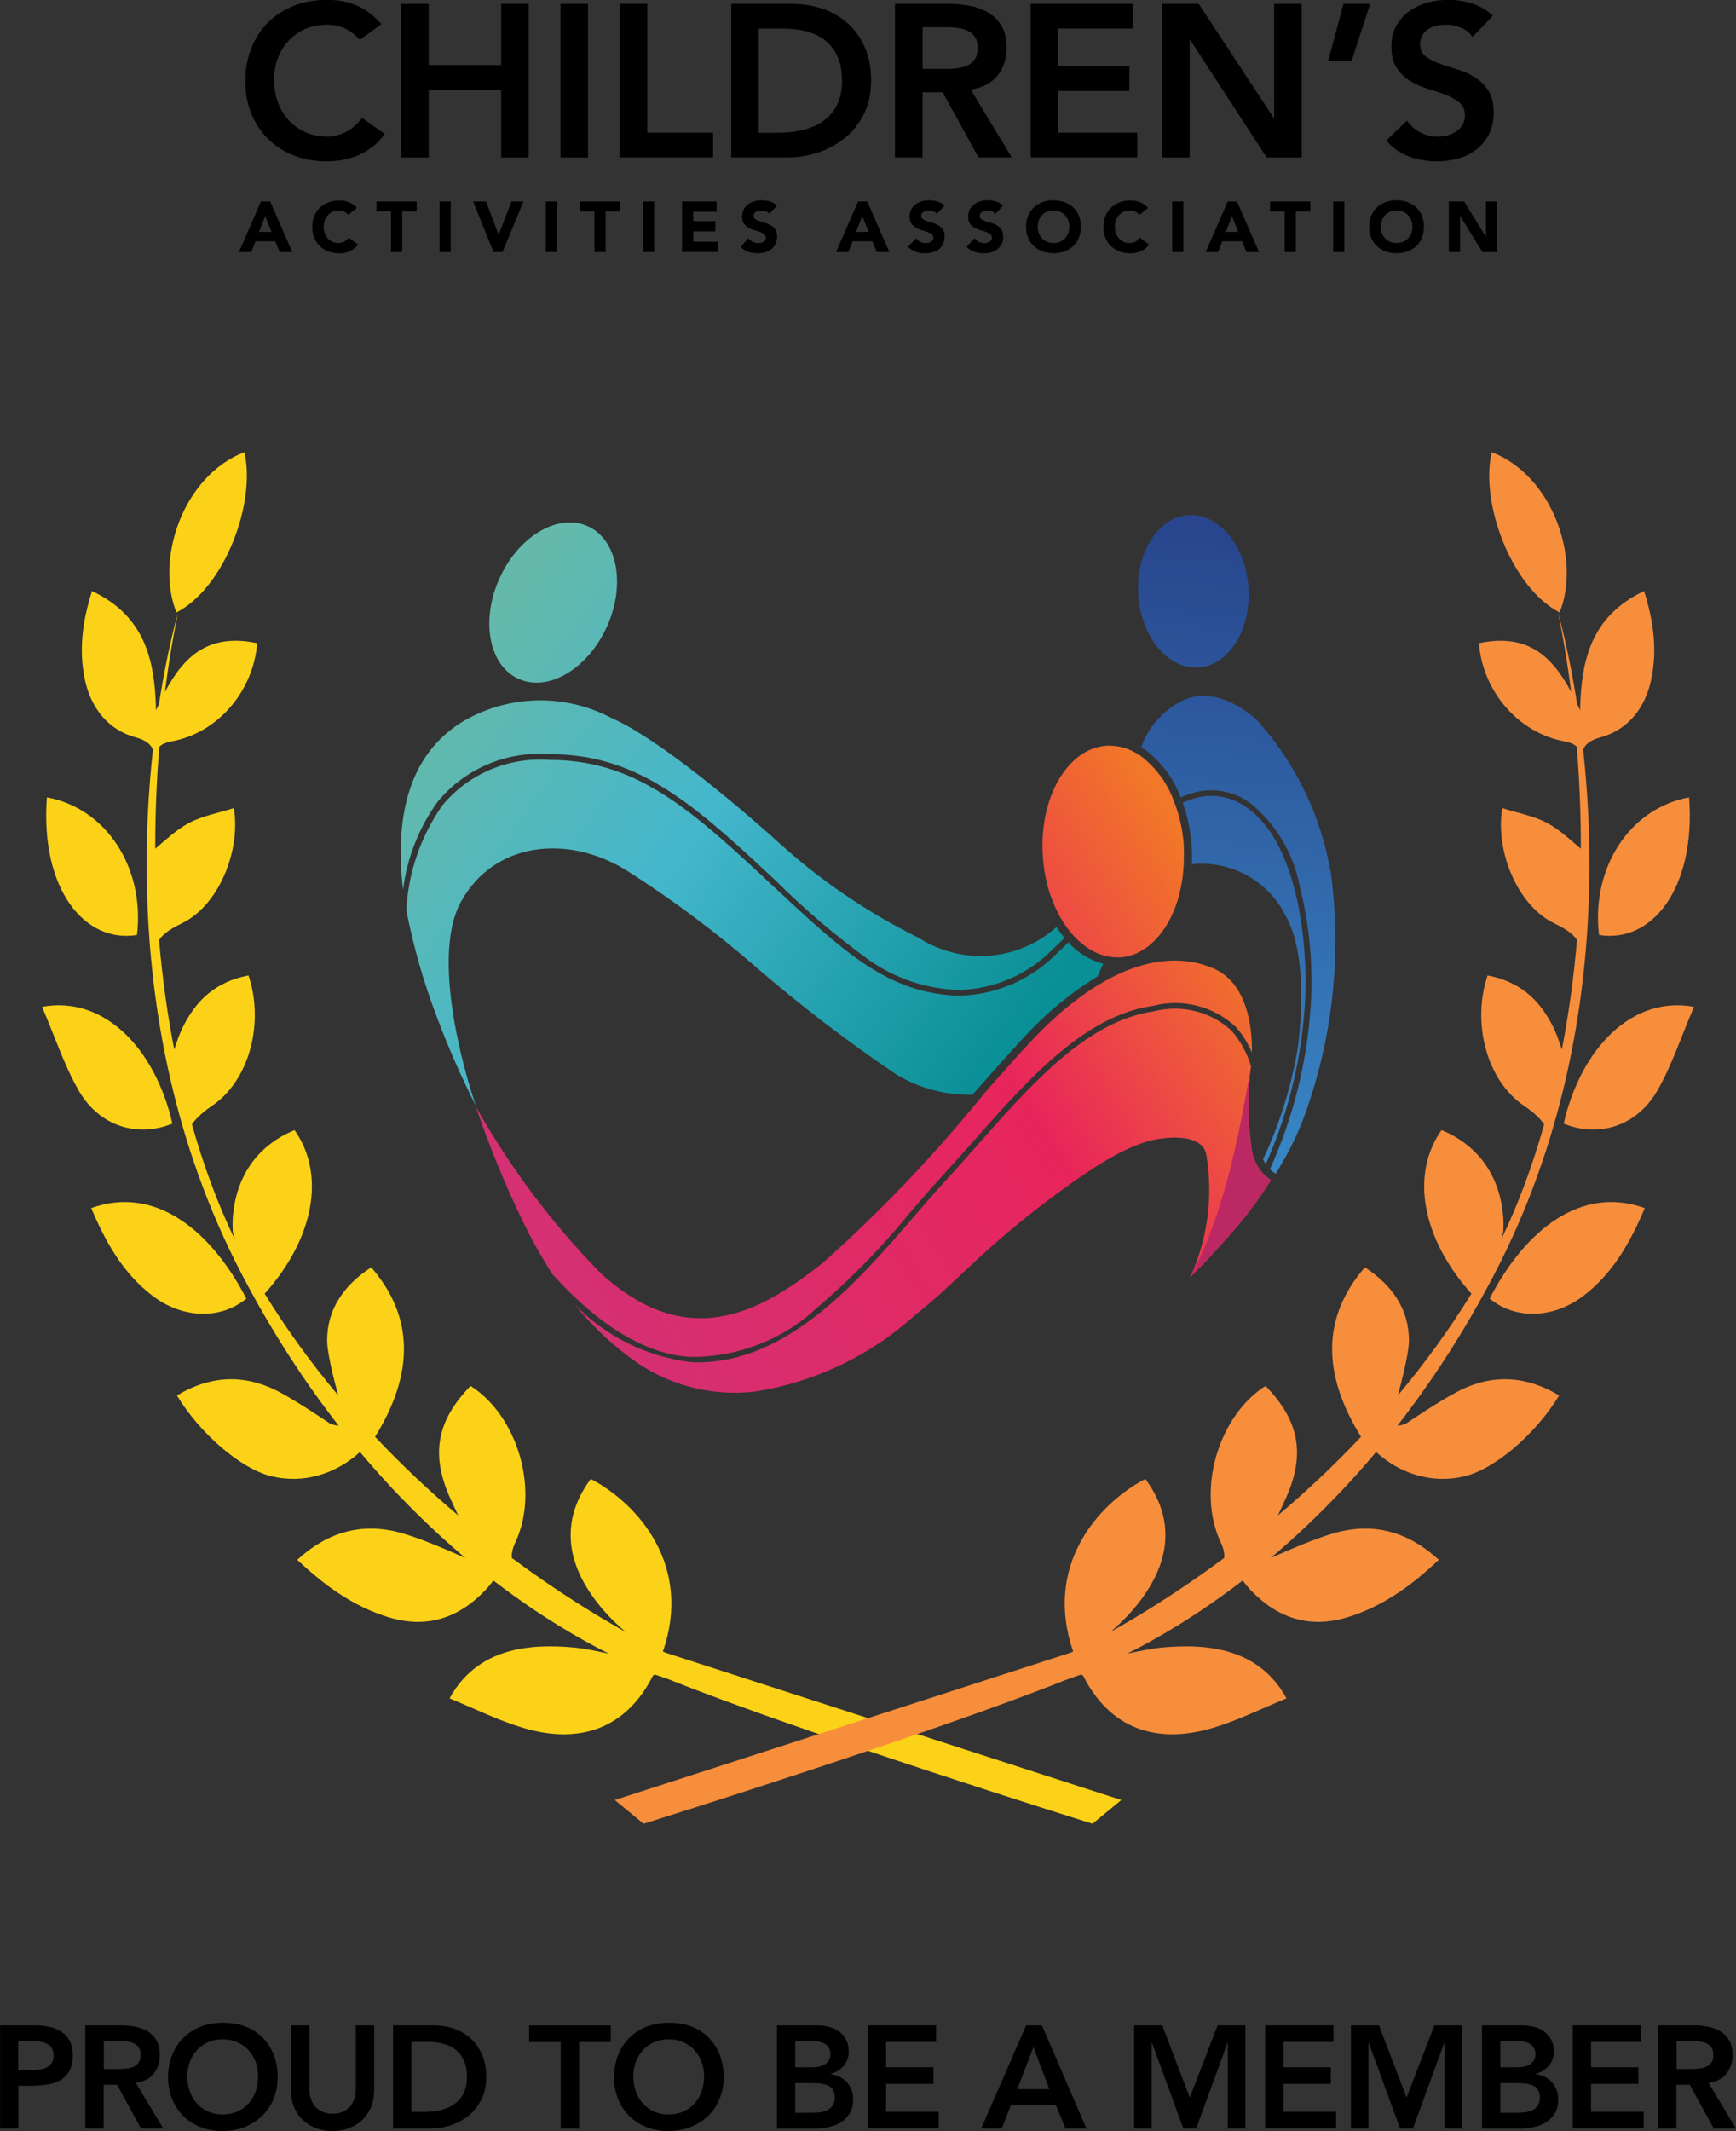 <?xml version="1.0" encoding="UTF-8"?>
<svg id="Layer_1" data-name="Layer 1" xmlns="http://www.w3.org/2000/svg" xmlns:xlink="http://www.w3.org/1999/xlink" viewBox="0 0 22 27">
  <rect x="0" y="0" width="22" height="27" fill="#333333" stroke="none"/>
  <defs>
    <clipPath id="clippath">
      <path d="m15.186,8.457c.386-.024.67-.477.636-1.01-.034-.533-.376-.945-.761-.921-.385.024-.67.477-.636,1.01s.376.945.761.921h0Zm1.675,2.572h-.002c-.125-.713-.45-1.376-.938-1.915-.347-.3-.678-.357-.924-.243-.25.12-.442.334-.534.593.23.157.404.38.5.64.062-.03.128-.053.195-.069.24-.057.494-.005.691.143.325.268.545.64.623,1.051.114.456.163.926.145,1.395-.034.755-.211,1.498-.523,2.189.02.021.042.039.067.055l.005.003c.131-.208.244-.426.335-.654.386-1.016.51-2.112.361-3.187h0Zm-.856,3.656h0c.01.022.022.044.036.064.299-.673.468-1.394.501-2.128.029-.843-.147-1.973-.735-2.385-.18-.136-.412-.184-.632-.132-.064.016-.127.038-.186.067.063.178.101.364.113.552.005.075.006.15.003.225.488-.049.957.204,1.179.638.274.471.217,1.301.159,1.715-.082.479-.229.944-.435,1.384h0Z" fill="none" stroke-width="0"/>
    </clipPath>
    <linearGradient id="linear-gradient" x1="15.302" y1="14.783" x2="16.06" y2="6.706" gradientUnits="userSpaceOnUse">
      <stop offset="0" stop-color="#3987c5"/>
      <stop offset="1" stop-color="#28458d"/>
    </linearGradient>
    <clipPath id="clippath-1">
      <path d="m5.549,10.154c-.24.33-.391.715-.441,1.119-.016-.125-.026-.25-.029-.375-.016-.643.129-1.343.765-1.744.58-.353,1.305-.375,1.906-.057.621.272,1.688,1.186,2.208,1.658.51.449,1.078.828,1.689,1.129.545.349,1.26.293,1.742-.139.015.024.031.047.048.07.017.024.035.046.053.068-.048.048-.097.097-.149.143-.313.322-.743.507-1.194.516-.408-.013-.803-.145-1.135-.38-.423-.306-.82-.644-1.189-1.012l-.106-.099c-.998-.931-1.682-1.496-2.753-1.496h0c-.542-.041-1.07.182-1.414.598Zm1.03-1.55c.378.165.877-.136,1.116-.672.238-.536.126-1.104-.253-1.268-.378-.165-.878.136-1.116.672-.238.536-.126,1.104.252,1.268Zm6.96,3.335c-.048.049-.097.097-.149.143-.327.334-.775.525-1.245.533-.89-.029-1.448-.549-2.371-1.411l-.106-.099c-.985-.919-1.658-1.477-2.703-1.477-.52-.039-1.026.174-1.357.573-.275.392-.434.852-.459,1.329.091.468.223.927.394,1.373.142.377.305.746.487,1.106-.048-.138-.613-1.825-.184-2.592h0l.002-.003c.41-.734,1.328-.858,2.093-.386.579.369,1.129.779,1.645,1.229.564.487,1.157.94,1.776,1.358.29.173.623.262.961.256.191-.218.392-.443.609-.68.283-.319.612-.596.976-.82.023-.052.047-.105.074-.16-.171-.046-.324-.14-.442-.271Z" fill="none" stroke-width="0"/>
    </clipPath>
    <linearGradient id="linear-gradient-2" x1="6.158" y1="7.905" x2="13.112" y2="12.884" gradientUnits="userSpaceOnUse">
      <stop offset="0" stop-color="#65b9aa"/>
      <stop offset=".427" stop-color="#44b7cc"/>
      <stop offset="1" stop-color="#098f96"/>
    </linearGradient>
    <clipPath id="clippath-2">
      <path d="m14.192,12.13c.466-.03.813-.589.811-1.273v-.127c0-.007,0-.015-.002-.023-.002-.008,0-.012,0-.018-.013-.16-.046-.318-.098-.47-.008-.023-.017-.046-.026-.068-.085-.237-.24-.444-.446-.592v.004c-.119-.082-.263-.122-.408-.115-.494.032-.856.658-.808,1.398.048.736.485,1.309.977,1.283h0Zm-7.184,4.021l.004.004c.413.458,1.053,1.009,1.756,1.037.567,0,1.114-.206,1.537-.578v-.004c.454-.381.868-.803,1.24-1.262.142-.165.277-.32.407-.462.13-.142.263-.291.391-.436.69-.779,1.403-1.584,2.265-1.706.375-.098.774.004,1.055.268.085.097.154.207.202.326.008-.344-.069-.885-.481-1.066-.472-.208-1.196-.156-2.105.705l-.012.011-.039.038-.016.016-.035.035-.018.018-.034.035-.018.019-.036.038-.016.017-.052.057-.087.093-.026.029-.062.069-.025.029-.075.084-.037.041-.04.044-.044.05-.021.024-.108.123c-.621.77-1.305,1.488-2.045,2.147-.839.672-1.735,1.117-2.814.143-.621-.632-1.155-1.344-1.588-2.115.16.473.348.936.563,1.386.121.257.259.506.413.745h0Zm9.01-1.27c-.008-.009-.017-.018-.026-.029-.016-.019-.031-.04-.045-.061-.044-.071-.073-.15-.085-.232-.048-.331-.053-.668-.015-1.001.002-.013.005-.029.007-.046-.048-.166-.131-.32-.245-.452-.266-.246-.64-.339-.992-.246-.836.118-1.54.913-2.22,1.682-.128.145-.26.295-.392.437s-.264.296-.405.46c-.72.834-1.612,1.867-2.756,1.867-.026,0-.052,0-.079-.002-.564-.066-1.088-.325-1.481-.731.198.247.426.468.681.658.458.355,1.04.515,1.617.443.755-.121,1.458-.459,2.021-.972.492-.386.781-.758,1.559-1.358.778-.6,1.126-.758,1.357-.83.231-.073.694-.115.765.143.094.532.024,1.08-.202,1.572l.071-.071.02-.021.048-.049.021-.022.045-.047.019-.021.044-.047.016-.018.045-.049.013-.014.047-.051.009-.01.049-.055.004-.005.051-.057c.194-.217.369-.45.523-.696h0c-.033-.02-.063-.045-.089-.073v-.002Z" fill="none" stroke-width="0"/>
    </clipPath>
    <linearGradient id="linear-gradient-3" x1="7.075" y1="16.069" x2="15.197" y2="10.98" gradientUnits="userSpaceOnUse">
      <stop offset="0" stop-color="#d43073"/>
      <stop offset=".642" stop-color="#e8255b"/>
      <stop offset="1" stop-color="#f27728"/>
    </linearGradient>
  </defs>
  <g>
    <path d="m3.121,16.451c-.449-.868-1.158-1.436-1.965-1.145.186.439.406.828.776,1.11.385.294.868.303,1.19.036h0Z" fill="#fbd217" stroke-width="0"/>
    <path d="m2.185,14.236c-.221-.962-.873-1.625-1.652-1.48.16.371.278.736.465,1.062.261.452.742.598,1.186.418h0Z" fill="#fbd217" stroke-width="0"/>
    <path d="m1.736,11.845c.101-.851-.389-1.606-1.142-1.743-.086,1.17.484,1.853,1.142,1.743Z" fill="#fbd217" stroke-width="0"/>
    <path d="m3.097,5.729c-.773.295-1.134,1.35-.861,2.031.615-.318,1.01-1.394.861-2.031Z" fill="#fbd217" stroke-width="0"/>
    <path d="m8.423,20.933s-.007-.004-.022-.01c.372-1.073-.296-1.86-.914-2.186-.334.448-.331.924-.045,1.385.177.285.389.47.487.554-.351-.197-.863-.507-1.442-.937-.007-.055.007-.121.048-.208.306-.663.016-1.602-.572-1.972-.437.449-.51.885-.243,1.454.016.035.054.116.086.186-.347-.293-.703-.625-1.053-.996.506-.815.486-1.53-.049-2.147-.339.223-.561.523-.558.935.001.158.092.51.14.688-.329-.393-.645-.822-.932-1.289.621-.691.779-1.504.379-2.072-.478.196-.746.596-.783,1.112-.006.08,0,.175,0,.175.009.031.016.062.024.094-.22-.455-.399-.948-.542-1.454.029-.044.101-.131.252-.233.476-.319.668-1.052.465-1.654-.407.078-.668.306-.846.684-.032.069-.068.173-.095.256-.091-.47-.154-.94-.192-1.39.062-.092.173-.154.301-.217.442-.218.737-.89.647-1.453-.197.063-.403.098-.576.192-.161.088-.298.22-.421.323,0-.47.02-.907.052-1.292.034-.035.087-.055.165-.07.581-.111,1.027-.636,1.075-1.242-.618-.131-.93.168-1.169.618.08-.628.168-1.007.168-1.007,0,0-.131.435-.243,1.157-.013.027-.025.054-.038.082-.014-.63-.136-1.191-.811-1.511-.125.393-.166.751-.093,1.11.072.36.29.648.645.744.131.035.193.088.22.156-.056.509-.092,1.108-.076,1.765,0,.018.001.035.002.053.04,1.445.331,3.166,1.205,4.838.382.731.797,1.362,1.222,1.907-.012.003-.083-.008-.119-.032-.041-.028-.435-.295-.67-.413-.424-.211-.849-.185-1.26.064.3.493.819.934,1.201,1.024.411.098.817-.033,1.119-.308.451.537.906.98,1.336,1.343-.038-.018-.071-.031-.116-.051-.1-.044-.471-.207-.717-.272-.485-.129-.914-.006-1.298.346.345.325.708.589,1.152.726.486.15.895.014,1.237-.347.035-.037.066-.078.097-.117.578.445,1.092.741,1.464.927-.124-.026-.303-.066-.453-.079-.56-.05-1.216.006-1.567.645.312.127.612.278.929.373.729.219,1.314.002,1.647-.657.007-.014.032-.018.03-.017.048.017.108.038.18.063,1.718.689,5.362,1.827,5.362,1.827l.365-.301-5.79-1.871h0Z" fill="#fbd217" stroke-width="0"/>
  </g>
  <g>
    <path d="m18.879,16.451c.449-.868,1.158-1.436,1.965-1.145-.186.439-.406.828-.776,1.11-.385.294-.868.303-1.19.036h0Z" fill="#f78e3c" stroke-width="0"/>
    <path d="m19.816,14.236c.221-.962.873-1.625,1.652-1.48-.16.371-.278.736-.465,1.062-.261.452-.742.598-1.186.418h0Z" fill="#f78e3c" stroke-width="0"/>
    <path d="m20.264,11.845c-.101-.851.389-1.606,1.142-1.743.086,1.17-.484,1.853-1.142,1.743Z" fill="#f78e3c" stroke-width="0"/>
    <path d="m18.904,5.729c.773.295,1.134,1.35.861,2.031-.615-.318-1.01-1.394-.861-2.031Z" fill="#f78e3c" stroke-width="0"/>
    <path d="m13.578,20.933s.007-.004.022-.01c-.372-1.073.296-1.86.914-2.186.334.448.331.924.045,1.385-.177.285-.389.47-.487.554.351-.197.863-.507,1.442-.937.007-.055-.007-.121-.048-.208-.306-.663-.016-1.602.572-1.972.437.449.51.885.243,1.454-.016.035-.054.116-.086.186.347-.293.703-.625,1.053-.996-.506-.815-.486-1.53.049-2.147.339.223.561.523.558.935-.001.158-.092.51-.14.688.329-.393.645-.822.932-1.289-.621-.691-.779-1.504-.379-2.072.478.196.746.596.783,1.112.006.08,0,.175,0,.175-.009.031-.016.062-.024.094.22-.455.399-.948.542-1.454-.029-.044-.101-.131-.252-.233-.476-.319-.668-1.052-.465-1.654.407.078.668.306.846.684.032.069.068.173.095.256.091-.47.154-.94.192-1.39-.062-.092-.173-.154-.301-.217-.442-.218-.737-.89-.647-1.453.197.063.403.098.576.192.161.088.298.22.421.323,0-.47-.02-.907-.052-1.292-.034-.035-.087-.055-.165-.07-.581-.111-1.027-.636-1.075-1.242.618-.131.93.168,1.169.618-.08-.628-.168-1.007-.168-1.007,0,0,.131.435.243,1.157.013.027.025.054.038.082.014-.63.136-1.191.811-1.511.125.393.166.751.093,1.11-.072.36-.29.648-.645.744-.131.035-.193.088-.22.156.056.509.092,1.108.076,1.765,0,.018-.001.035-.002.053-.04,1.445-.331,3.166-1.205,4.838-.382.731-.797,1.362-1.222,1.907.012.003.083-.008.119-.032.041-.028.435-.295.67-.413.424-.211.849-.185,1.26.064-.3.493-.819.934-1.201,1.024-.411.098-.817-.033-1.119-.308-.451.537-.906.98-1.336,1.343.038-.018.071-.031.116-.051.1-.044.471-.207.717-.272.485-.129.914-.006,1.298.346-.345.325-.708.589-1.152.726-.486.15-.895.014-1.237-.347-.035-.037-.066-.078-.097-.117-.578.445-1.092.741-1.464.927.124-.026.303-.066.453-.079.56-.05,1.216.006,1.567.645-.312.127-.612.278-.929.373-.729.219-1.314.002-1.647-.657-.007-.014-.032-.018-.03-.017-.048.017-.108.038-.18.063-1.718.689-5.362,1.827-5.362,1.827l-.365-.301,5.79-1.871h0Z" fill="#f78e3c" stroke-width="0"/>
  </g>
  <polygon points="14.199 12.13 14.192 12.13 14.191 12.13 14.199 12.13" fill="#fff" stroke-width="0"/>
  <g clip-path="url(#clippath)">
    <rect x="14.325" y="6.402" width="2.712" height="8.679" fill="url(#linear-gradient)" stroke-width="0"/>
  </g>
  <g clip-path="url(#clippath-1)">
    <rect x="4.981" y="6.525" width="9.126" height="7.609" fill="url(#linear-gradient-2)" stroke-width="0"/>
  </g>
  <g clip-path="url(#clippath-2)">
    <rect x="5.96" y="9.317" width="10.266" height="8.468" fill="url(#linear-gradient-3)" stroke-width="0"/>
  </g>
  <polygon points="16.109 14.954 16.109 14.952 16.108 14.954 16.109 14.954" fill="#fff" stroke-width="0"/>
  <g>
    <g>
      <path d="m4.56.505c-.072-.077-.142-.128-.209-.154-.068-.025-.136-.038-.204-.038-.102,0-.194.018-.276.053s-.153.085-.212.148c-.059.063-.105.137-.137.221-.032.084-.049.175-.049.272,0,.104.016.2.049.289.032.088.078.164.137.228.059.064.13.115.212.151.082.037.174.055.276.055.079,0,.157-.019.232-.056s.145-.098.21-.18l.288.203c-.089.121-.197.209-.324.264s-.263.083-.407.083c-.152,0-.291-.024-.417-.073-.126-.048-.236-.117-.327-.206s-.163-.196-.215-.32c-.052-.125-.078-.263-.078-.415,0-.156.026-.298.078-.425.052-.127.124-.236.215-.326s.201-.159.327-.208c.127-.048.266-.073.417-.073.133,0,.256.023.37.07.113.047.219.126.317.238l-.272.198h-.001Z" stroke-width="0"/>
      <path d="m5.084.049h.349v.775h.918V.049h.349v1.946h-.349v-.857h-.918v.857h-.349V.049Z" stroke-width="0"/>
      <path d="m7.103.049h.349v1.946h-.349V.049Z" stroke-width="0"/>
      <path d="m7.854.049h.349v1.632h.834v.313h-1.184s0-1.946,0-1.946Z" stroke-width="0"/>
      <path d="m9.266.049h.774c.129,0,.254.02.375.059.12.039.226.099.319.18.093.08.167.182.222.303.056.122.083.265.083.43,0,.167-.032.311-.095.433-.064.122-.146.223-.247.302s-.213.139-.336.179c-.123.039-.244.059-.362.059h-.732V.049h0Zm.61,1.632c.109,0,.212-.012.309-.037s.182-.063.254-.115c.072-.052.129-.12.17-.203.042-.084.062-.184.062-.304,0-.117-.018-.218-.056-.302-.037-.084-.088-.153-.153-.205-.066-.052-.144-.091-.233-.115s-.188-.037-.295-.037h-.319v1.319h.261Z" stroke-width="0"/>
      <path d="m11.342.049h.682c.094,0,.185.009.273.026s.166.047.235.089c.068.042.123.099.163.17.041.072.061.162.061.272,0,.141-.039.26-.118.355s-.191.153-.337.173l.521.86h-.422l-.454-.825h-.255v.825h-.349V.049Zm.621.825c.05,0,.1-.002.15-.007.05-.005.095-.016.137-.033s.075-.044.101-.08c.026-.036.039-.086.039-.15,0-.057-.012-.102-.036-.138-.024-.035-.055-.061-.094-.078-.039-.018-.082-.029-.129-.035-.047-.005-.093-.008-.137-.008h-.302v.528h.272Z" stroke-width="0"/>
      <path d="m13.062.049h1.3v.313h-.951v.478h.901v.313h-.901v.528h1.001v.313h-1.35V.049Z" stroke-width="0"/>
      <path d="m14.728.049h.463l.951,1.446h.005V.049h.349v1.946h-.444l-.971-1.492h-.005v1.492h-.349V.049Z" stroke-width="0"/>
      <path d="m17.026.049h.338l-.236.726h-.297s.194-.726.194-.726Z" stroke-width="0"/>
      <path d="m18.662.467c-.037-.053-.086-.092-.148-.117-.062-.025-.127-.037-.195-.037-.041,0-.08.005-.118.013s-.072.024-.103.044-.055.046-.073.078c-.019.032-.028.07-.028.114,0,.066.023.117.069.151.046.035.103.065.172.091.068.026.144.05.225.074.081.023.156.057.225.099s.126.098.172.168c.046.07.069.162.069.278,0,.104-.019.196-.058.274s-.091.142-.157.194-.142.09-.229.115-.179.038-.274.038c-.122,0-.239-.02-.352-.06-.113-.04-.21-.108-.291-.204l.263-.252c.042.064.098.114.168.15s.142.053.221.053c.041,0,.081-.005.122-.016.041-.011.078-.028.111-.049.034-.022.06-.05.081-.084s.031-.073.031-.117c0-.072-.024-.127-.069-.165-.046-.038-.104-.071-.172-.098-.069-.026-.144-.051-.225-.076-.082-.024-.156-.056-.225-.098-.068-.042-.126-.096-.172-.165-.046-.069-.069-.161-.069-.276,0-.101.02-.187.062-.261.041-.073.096-.134.163-.183.068-.049.145-.085.232-.109s.175-.036.266-.036c.103,0,.204.016.301.047.097.031.184.083.262.154l-.255.266h0Z" stroke-width="0"/>
    </g>
    <g>
      <path d="m3.306,2.553h.118l.28.64h-.16l-.056-.136h-.25l-.053.136h-.157l.279-.64h0Zm.055.186l-.079.199h.158l-.079-.199Z" stroke-width="0"/>
      <path d="m4.41,2.719c-.014-.017-.031-.03-.051-.039-.02-.009-.044-.013-.071-.013s-.052.005-.074.015c-.023.01-.042.025-.059.043-.016.019-.029.04-.039.066-.009.025-.014.053-.014.082,0,.03.005.058.014.083s.022.047.039.065.036.033.058.043c.022.01.046.015.072.015.029,0,.055-.006.078-.018.022-.012.041-.029.056-.05l.118.087c-.027.038-.062.066-.104.084-.042.018-.085.028-.129.028-.05,0-.097-.008-.139-.023s-.079-.038-.11-.067-.055-.064-.072-.106c-.018-.042-.026-.088-.026-.139s.008-.098.026-.139c.017-.042.041-.077.072-.106s.068-.051.11-.067c.042-.016.089-.023.139-.023.018,0,.037.002.057.005.019.003.039.008.058.016s.038.017.055.029c.018.012.034.027.048.045l-.109.088h0Z" stroke-width="0"/>
      <path d="m4.955,2.678h-.184v-.125h.51v.125h-.184v.515h-.142v-.515Z" stroke-width="0"/>
      <path d="m5.57,2.553h.142v.64h-.142v-.64Z" stroke-width="0"/>
      <path d="m5.997,2.553h.162l.159.419h.002l.162-.419h.152l-.266.64h-.114l-.258-.64h0Z" stroke-width="0"/>
      <path d="m6.918,2.553h.142v.64h-.142v-.64Z" stroke-width="0"/>
      <path d="m7.533,2.678h-.184v-.125h.51v.125h-.184v.515h-.142v-.515Z" stroke-width="0"/>
      <path d="m8.148,2.553h.142v.64h-.142v-.64Z" stroke-width="0"/>
      <path d="m8.644,2.553h.438v.13h-.296v.119h.28v.13h-.28v.13h.313v.13h-.455v-.64h0Z" stroke-width="0"/>
      <path d="m9.75,2.709c-.012-.015-.027-.025-.047-.032-.019-.007-.038-.01-.056-.01-.01,0-.021.001-.032.004-.011.002-.021.006-.031.011-.01.005-.018.012-.024.02s-.009.019-.009.031c0,.019.007.034.022.044s.033.019.055.026.046.015.072.022c.025.007.049.018.071.031.022.013.041.031.055.053.015.022.022.052.022.09,0,.035-.006.066-.02.093-.014.026-.031.048-.054.066-.023.018-.049.031-.079.039-.03.008-.062.012-.095.012-.042,0-.081-.006-.116-.019-.036-.012-.069-.033-.101-.061l.101-.11c.015.019.033.034.055.045s.045.016.069.016c.012,0,.023-.001.035-.004s.023-.007.032-.012c.009-.006.017-.012.023-.021s.008-.018.008-.03c0-.019-.007-.034-.022-.046-.015-.011-.034-.02-.056-.029-.023-.008-.047-.016-.073-.023s-.051-.019-.073-.032c-.022-.013-.041-.031-.056-.052s-.022-.05-.022-.086c0-.035.007-.064.02-.09.014-.026.032-.048.055-.065.023-.017.049-.031.079-.039.029-.009.06-.013.092-.013.036,0,.072.005.106.015s.065.028.092.051l-.097.105-.002.002Z" stroke-width="0"/>
      <path d="m10.873,2.553h.118l.28.64h-.16l-.056-.136h-.25l-.053.136h-.157l.279-.64h0Zm.055.186l-.079.199h.158s-.079-.199-.079-.199Z" stroke-width="0"/>
      <path d="m11.873,2.709c-.012-.015-.027-.025-.047-.032-.019-.007-.038-.01-.056-.01-.01,0-.021.001-.032.004-.011.002-.021.006-.031.011-.01.005-.018.012-.024.02s-.009.019-.009.031c0,.019.007.034.022.044s.033.019.055.026.046.015.072.022c.025.007.049.018.071.031.022.013.041.031.055.053.015.022.022.052.022.09,0,.035-.006.066-.02.093-.014.026-.031.048-.054.066-.023.018-.049.031-.079.039-.03.008-.062.012-.095.012-.042,0-.081-.006-.116-.019-.036-.012-.069-.033-.101-.061l.101-.11c.015.019.033.034.055.045s.045.016.069.016c.012,0,.023-.001.035-.004s.023-.007.032-.012c.009-.006.017-.012.023-.021s.008-.018.008-.03c0-.019-.007-.034-.022-.046-.015-.011-.034-.02-.056-.029-.023-.008-.047-.016-.073-.023s-.051-.019-.073-.032c-.022-.013-.041-.031-.056-.052s-.022-.05-.022-.086c0-.035.007-.064.02-.09.014-.026.032-.048.055-.065.023-.017.049-.031.079-.039.029-.009.06-.013.092-.013.036,0,.072.005.106.015s.065.028.092.051l-.097.105-.002.002Z" stroke-width="0"/>
      <path d="m12.615,2.709c-.012-.015-.027-.025-.047-.032-.019-.007-.038-.01-.056-.01-.01,0-.021.001-.032.004-.011.002-.021.006-.031.011-.01.005-.018.012-.024.02s-.009.019-.009.031c0,.019.007.034.022.044s.033.019.055.026.046.015.072.022c.025.007.049.018.071.031.022.013.041.031.055.053.015.022.022.052.022.09,0,.035-.006.066-.02.093-.014.026-.031.048-.054.066-.023.018-.049.031-.079.039-.03.008-.062.012-.095.012-.042,0-.081-.006-.116-.019-.036-.012-.069-.033-.101-.061l.101-.11c.015.019.033.034.055.045s.045.016.069.016c.012,0,.023-.001.035-.004s.023-.007.032-.012c.009-.006.017-.012.023-.021s.008-.018.008-.03c0-.019-.007-.034-.022-.046-.015-.011-.034-.02-.056-.029-.023-.008-.047-.016-.073-.023s-.051-.019-.073-.032c-.022-.013-.041-.031-.056-.052s-.022-.05-.022-.086c0-.035.007-.064.02-.09.014-.026.032-.048.055-.065.023-.017.049-.031.079-.039.029-.009.06-.013.092-.013.036,0,.072.005.106.015s.065.028.092.051l-.097.105-.002.002Z" stroke-width="0"/>
      <path d="m13.003,2.873c0-.051.008-.098.026-.139.017-.042.041-.077.072-.106.031-.029.068-.051.11-.067.042-.016.089-.023.139-.023.051,0,.097.008.139.023.042.016.079.038.111.067.031.029.055.064.072.106s.026.088.026.139-.009.098-.026.139c-.017.042-.041.077-.072.106s-.068.051-.111.067-.089.023-.139.023-.097-.008-.139-.023-.079-.038-.11-.067-.055-.064-.072-.106c-.018-.042-.026-.088-.026-.139Zm.148,0c0,.03.005.058.014.083s.023.047.041.065.039.033.063.043.052.015.082.015c.031,0,.058-.005.082-.015.025-.01.046-.025.063-.043s.031-.04.041-.065c.009-.025.014-.053.014-.083,0-.029-.005-.057-.014-.082-.009-.025-.023-.047-.041-.066-.018-.018-.039-.033-.063-.043s-.052-.015-.082-.015-.058.005-.082.015-.046.025-.063.043c-.018.019-.031.04-.041.066-.009.025-.014.053-.014.082Z" stroke-width="0"/>
      <path d="m14.436,2.719c-.014-.017-.031-.03-.051-.039-.02-.009-.044-.013-.071-.013s-.052.005-.074.015c-.023.01-.042.025-.059.043-.016.019-.029.04-.039.066-.009.025-.014.053-.014.082,0,.03.005.058.014.083s.022.047.039.065.036.033.058.043.046.015.072.015c.029,0,.055-.006.078-.018.022-.012.041-.029.056-.05l.118.087c-.027.038-.062.066-.104.084-.042.018-.085.028-.129.028-.05,0-.097-.008-.139-.023s-.079-.038-.11-.067-.055-.064-.072-.106c-.018-.042-.026-.088-.026-.139s.008-.098.026-.139c.017-.042.041-.077.072-.106s.068-.051.11-.067c.042-.016.089-.023.139-.023.018,0,.037.002.057.005.019.003.039.008.058.016s.038.017.055.029c.018.012.034.027.048.045l-.109.088h0Z" stroke-width="0"/>
      <path d="m14.855,2.553h.142v.64h-.142v-.64Z" stroke-width="0"/>
      <path d="m15.558,2.553h.118l.28.64h-.16l-.056-.136h-.25l-.053.136h-.157l.279-.64h0Zm.055.186l-.079.199h.158s-.079-.199-.079-.199Z" stroke-width="0"/>
      <path d="m16.28,2.678h-.184v-.125h.51v.125h-.184v.515h-.142v-.515Z" stroke-width="0"/>
      <path d="m16.895,2.553h.142v.64h-.142v-.64Z" stroke-width="0"/>
      <path d="m17.351,2.873c0-.051.008-.098.026-.139.017-.042.041-.077.072-.106.031-.029.068-.051.11-.067.042-.016.089-.023.139-.023.051,0,.097.008.139.023.042.016.079.038.111.067.031.029.055.064.072.106s.026.088.026.139-.009.098-.026.139-.041.077-.072.106-.068.051-.111.067-.089.023-.139.023-.097-.008-.139-.023-.079-.038-.11-.067-.055-.064-.072-.106c-.018-.042-.026-.088-.026-.139Zm.148,0c0,.03.005.058.014.083s.023.047.041.065.039.033.063.043.052.015.082.015c.031,0,.058-.005.082-.015.025-.01.046-.025.063-.043s.031-.04.041-.065c.009-.025.014-.053.014-.083,0-.029-.005-.057-.014-.082-.009-.025-.023-.047-.041-.066-.018-.018-.039-.033-.063-.043-.025-.01-.052-.015-.082-.015s-.058.005-.082.015-.046.025-.063.043c-.018.019-.031.04-.041.066-.009.025-.014.053-.014.082Z" stroke-width="0"/>
      <path d="m18.362,2.553h.193l.274.444h.002v-.444h.142v.64h-.186l-.282-.455h-.002v.455h-.142v-.64Z" stroke-width="0"/>
    </g>
  </g>
  <g>
    <path d="m0,25.66h.439c.063,0,.124.006.182.018.059.012.11.033.155.062.044.029.08.067.106.116.027.049.04.11.04.182,0,.083-.015.149-.042.199-.028.05-.067.089-.114.117-.048.028-.104.046-.167.056s-.13.015-.199.015h-.167v.541H.001v-1.306h-.001Zm.373.566c.034,0,.068-.001.104-.004s.069-.01.099-.022c.03-.012.055-.031.074-.055.019-.025.028-.059.028-.104,0-.04-.008-.073-.026-.097-.017-.024-.039-.042-.067-.055-.027-.013-.057-.021-.091-.025-.033-.004-.065-.006-.096-.006h-.167v.367h.14,0Z" stroke-width="0"/>
    <path d="m1.083,25.66h.454c.063,0,.124.006.182.018s.111.032.156.06c.045.028.082.066.109.114s.041.109.041.183c0,.095-.026.174-.079.238-.052.064-.127.102-.225.116l.347.577h-.281l-.303-.553h-.17v.553h-.233v-1.306h0Zm.414.553c.034,0,.067-.002.1-.005.033-.003.063-.01.091-.022s.05-.03.068-.053.026-.057.026-.101c0-.038-.008-.069-.024-.092-.016-.023-.037-.04-.063-.052s-.054-.019-.086-.023c-.031-.004-.062-.006-.091-.006h-.202v.354h.181Z" stroke-width="0"/>
    <path d="m2.13,26.319c0-.104.017-.199.052-.285s.083-.158.144-.219.134-.107.218-.139.177-.049.278-.049c.102-.001.196.014.281.045.085.032.159.077.22.138.061.06.109.133.144.218.034.085.052.18.052.284,0,.102-.017.195-.052.279-.035.084-.083.156-.144.215-.062.06-.135.107-.22.141s-.178.051-.281.052c-.101,0-.194-.016-.278-.049-.084-.033-.157-.079-.218-.139s-.109-.131-.144-.215c-.034-.084-.052-.177-.052-.279Zm.244-.015c0,.07.01.135.032.194.021.059.052.11.091.153.039.043.086.077.141.101.055.025.116.037.184.037.068,0,.129-.012.184-.037.056-.024.103-.059.142-.101.039-.043.07-.094.091-.153s.032-.124.032-.194c0-.065-.01-.126-.032-.183s-.052-.106-.091-.148-.087-.076-.142-.1c-.055-.024-.117-.036-.184-.036-.068,0-.129.012-.184.036s-.102.057-.141.1-.07.092-.091.148c-.021.057-.032.118-.032.183Z" stroke-width="0"/>
    <path d="m4.741,26.487c0,.078-.014.15-.041.213s-.064.117-.111.161-.102.078-.167.102c-.064.024-.134.036-.208.036s-.145-.012-.208-.036c-.064-.024-.12-.058-.167-.102-.047-.045-.084-.098-.111-.161-.027-.063-.04-.134-.04-.213v-.827h.233v.819c0,.032.005.066.015.101s.026.067.049.097.053.054.091.073.084.029.139.029.102-.009.139-.029.068-.043.091-.073.039-.062.049-.097.015-.069.015-.101v-.819h.233v.827h-.001Z" stroke-width="0"/>
    <path d="m4.981,25.66h.515c.086,0,.169.013.249.039.08.026.15.067.213.121.061.055.111.123.148.204.037.082.056.178.056.289,0,.112-.021.209-.064.291-.042.082-.097.15-.164.203s-.142.093-.224.12c-.082.026-.162.039-.241.039h-.488v-1.306h0Zm.406,1.096c.073,0,.141-.008.206-.025.064-.016.121-.042.169-.077.048-.035.086-.08.114-.137s.042-.124.042-.204c0-.079-.013-.146-.037-.203-.024-.057-.059-.102-.102-.138-.043-.035-.095-.061-.155-.077-.06-.017-.126-.025-.197-.025h-.213v.886s.174,0,.174,0Z" stroke-width="0"/>
    <path d="m7.106,25.871h-.401v-.21h1.035v.21h-.401v1.096h-.233v-1.096Z" stroke-width="0"/>
    <path d="m7.782,26.319c0-.104.017-.199.052-.285s.083-.158.144-.219.134-.107.218-.139.177-.049.278-.049c.102-.001.196.014.281.045.085.032.159.077.22.138.061.06.109.133.144.218.034.085.052.18.052.284,0,.102-.017.195-.052.279-.035.084-.083.156-.144.215-.062.06-.135.107-.22.141s-.178.051-.281.052c-.101,0-.194-.016-.278-.049-.084-.033-.157-.079-.218-.139s-.109-.131-.144-.215c-.034-.084-.052-.177-.052-.279Zm.244-.015c0,.07.01.135.032.194.021.059.052.11.091.153.039.043.086.077.141.101.055.025.116.037.184.037.068,0,.129-.012.184-.037.056-.024.103-.059.142-.101.039-.043.07-.094.091-.153s.032-.124.032-.194c0-.065-.01-.126-.032-.183s-.052-.106-.091-.148c-.039-.043-.087-.076-.142-.1-.055-.024-.117-.036-.184-.036-.068,0-.129.012-.184.036s-.102.057-.141.1c-.039.043-.07.092-.091.148-.021.057-.032.118-.032.183Z" stroke-width="0"/>
    <path d="m9.845,25.66h.51c.049,0,.098.006.146.018s.091.031.128.057c.037.026.068.061.091.102.024.042.036.092.036.152,0,.074-.021.134-.063.183-.042.048-.096.083-.164.103v.004c.041.005.079.016.114.034.035.018.065.04.09.069.025.028.044.06.058.096.015.036.021.075.021.117,0,.072-.014.131-.042.178-.028.047-.066.086-.112.115-.047.029-.099.049-.159.061-.06.012-.12.019-.182.019h-.471v-1.306h0Zm.233.531h.213c.078,0,.136-.015.174-.045s.058-.07.058-.119c0-.057-.02-.099-.06-.127-.04-.028-.104-.042-.193-.042h-.192v.332Zm0,.576h.214c.03,0,.061-.002.095-.005.034-.004.065-.012.094-.026.028-.014.052-.033.07-.058.019-.025.028-.06.028-.102,0-.069-.023-.117-.067-.144-.045-.027-.115-.04-.21-.04h-.224v.376h0Z" stroke-width="0"/>
    <path d="m10.997,25.66h.866v.21h-.634v.321h.6v.21h-.6v.354h.667v.21h-.899v-1.306h0Z" stroke-width="0"/>
    <path d="m13.003,25.66h.201l.564,1.306h-.266l-.122-.299h-.567l-.118.299h-.26l.569-1.306h0Zm.295.808l-.201-.532-.205.532h.406Z" stroke-width="0"/>
    <path d="m14.374,25.66h.355l.349.915.353-.915h.351v1.306h-.222v-1.085h-.004l-.397,1.085h-.163l-.397-1.085h-.004v1.085h-.222v-1.306Z" stroke-width="0"/>
    <path d="m16.033,25.66h.866v.21h-.634v.321h.6v.21h-.6v.354h.667v.21h-.899v-1.306h0Z" stroke-width="0"/>
    <path d="m17.121,25.66h.355l.349.915.353-.915h.351v1.306h-.222v-1.085h-.004l-.397,1.085h-.163l-.397-1.085h-.004v1.085h-.222s0-1.306,0-1.306Z" stroke-width="0"/>
    <path d="m18.78,25.66h.51c.049,0,.098.006.146.018s.091.031.128.057c.037.026.068.061.091.102.024.042.036.092.036.152,0,.074-.021.134-.063.183-.042.048-.096.083-.164.103v.004c.041.005.079.016.114.034.035.018.065.04.09.069.025.028.044.06.058.096.015.036.021.075.021.117,0,.072-.014.131-.042.178s-.066.086-.112.115c-.047.029-.099.049-.159.061-.06.012-.12.019-.182.019h-.471v-1.306h0Zm.233.531h.213c.078,0,.136-.015.174-.045s.058-.07.058-.119c0-.057-.02-.099-.06-.127-.04-.028-.104-.042-.193-.042h-.192s0,.332,0,.332Zm0,.576h.214c.03,0,.061-.002.095-.005.034-.004.065-.012.094-.026.028-.014.052-.033.07-.058.019-.025.028-.06.028-.102,0-.069-.023-.117-.067-.144-.045-.027-.115-.04-.21-.04h-.224v.376h0Z" stroke-width="0"/>
    <path d="m19.931,25.66h.866v.21h-.634v.321h.6v.21h-.6v.354h.667v.21h-.899v-1.306h0Z" stroke-width="0"/>
    <path d="m21.014,25.66h.454c.063,0,.124.006.182.018s.111.032.156.06c.045.028.082.066.109.114s.041.109.041.183c0,.095-.026.174-.079.238-.052.064-.127.102-.225.116l.347.577h-.281l-.303-.553h-.17v.553h-.233v-1.306h0Zm.414.553c.034,0,.067-.002.1-.005.033-.003.063-.01.091-.022s.05-.03.068-.053.026-.057.026-.101c0-.038-.008-.069-.024-.092-.016-.023-.037-.04-.063-.052s-.054-.019-.086-.023c-.031-.004-.062-.006-.091-.006h-.202v.354h.181Z" stroke-width="0"/>
  </g>
  <path d="m16.018,14.881c-.008-.009-.017-.018-.026-.029-.016-.019-.031-.04-.045-.061-.044-.071-.073-.15-.085-.232-.048-.331-.053-.668-.015-1.001.002-.013.005-.029.007-.046-.139.791-.329,1.855-.772,2.673l.071-.071.02-.021.048-.049.021-.022.045-.047.019-.021.044-.047.016-.018.045-.049.013-.014.047-.051.009-.01.049-.055.004-.005.051-.057c.194-.217.369-.45.523-.696h0c-.033-.02-.063-.045-.089-.073v-.002Z" fill="#bb2863" stroke-width="0"/>
</svg>